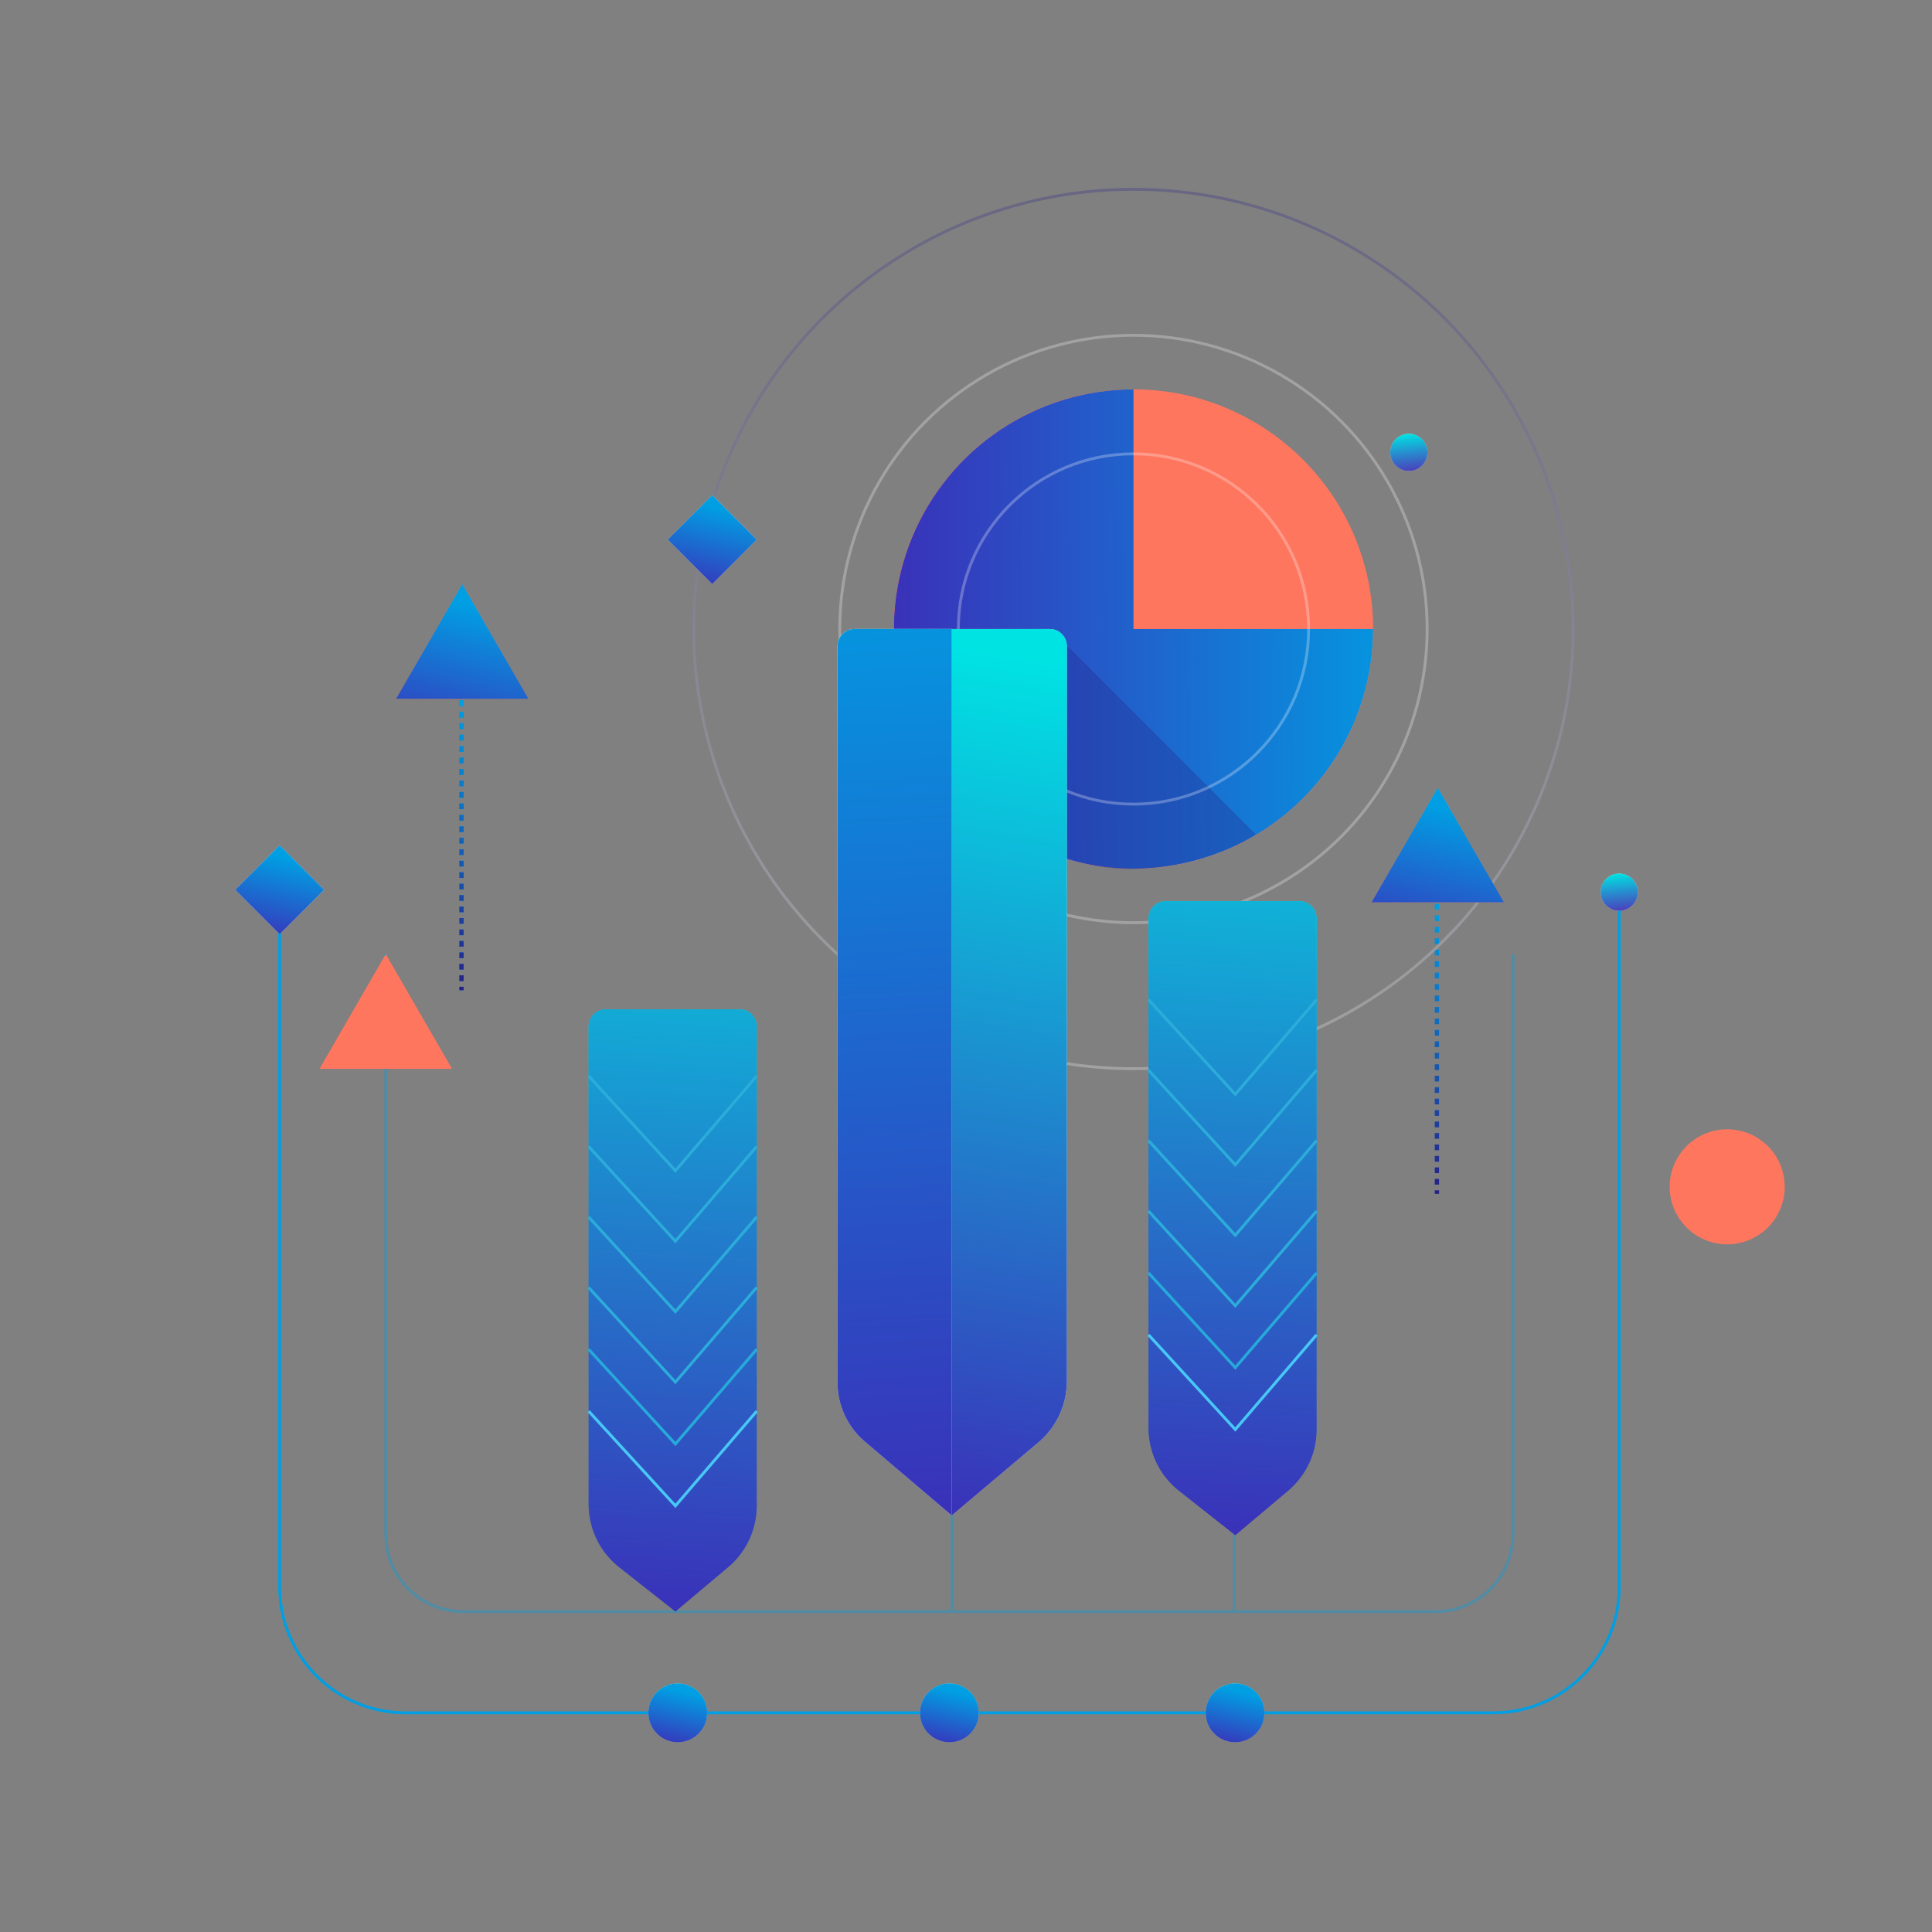 <svg width="344" height="344" viewBox="0 0 344 344" fill="none" xmlns="http://www.w3.org/2000/svg">
<rect x="0" y="0" width="344" height="344" fill="#808080" stroke="none"/>
<path d="M82.169 124.699L82.169 176.322" stroke="#009FE3" stroke-width="0.765" stroke-dasharray="1.02 1.02"/>
<path d="M82.169 124.699L82.169 176.322" stroke="url(#paint0_linear_5763_5256)" stroke-width="0.765" stroke-dasharray="1.02 1.02"/>
<path d="M255.848 160.941L255.848 212.564" stroke="url(#paint1_linear_5763_5256)" stroke-width="0.765" stroke-dasharray="1.02 1.02"/>
<path d="M68.685 169.879V273.18C68.685 280.78 74.846 286.942 82.447 286.942H169.507M269.402 169.879V273.18C269.402 280.78 263.24 286.942 255.64 286.942L219.765 286.942M169.507 286.942V269.753M169.507 286.942L219.765 286.942M219.765 286.942V272.548" stroke="#009FE3" stroke-opacity="0.37" stroke-width="0.51"/>
<path d="M49.797 158.855V282.548C49.797 294.934 59.838 304.975 72.225 304.975H169.606L229.329 304.975L265.886 304.975C278.272 304.975 288.313 294.934 288.313 282.548V158.855" stroke="#009FE3" stroke-width="0.51"/>
<path d="M82.308 103.996L94.107 124.432H70.51L82.308 103.996Z" fill="#FF765F"/>
<path d="M82.308 103.996L94.107 124.432H70.51L82.308 103.996Z" fill="url(#paint2_linear_5763_5256)"/>
<circle cx="201.824" cy="111.994" r="42.662" fill="#FF765F"/>
<path d="M201.824 69.332C193.386 69.332 185.138 71.834 178.122 76.522C171.106 81.209 165.638 87.872 162.409 95.668C159.18 103.463 158.335 112.041 159.981 120.317C161.627 128.593 165.691 136.194 171.657 142.161C177.624 148.127 185.225 152.19 193.501 153.837C201.777 155.483 210.355 154.638 218.15 151.409C225.946 148.18 232.608 142.712 237.296 135.696C241.984 128.68 244.486 120.432 244.486 111.994L201.824 111.994L201.824 69.332Z" fill="#FF765F"/>
<path d="M201.824 69.332C193.386 69.332 185.138 71.834 178.122 76.522C171.106 81.209 165.638 87.872 162.409 95.668C159.18 103.463 158.335 112.041 159.981 120.317C161.627 128.593 165.691 136.194 171.657 142.161C177.624 148.127 185.225 152.19 193.501 153.837C201.777 155.483 210.355 154.638 218.15 151.409C225.946 148.18 232.608 142.712 237.296 135.696C241.984 128.68 244.486 120.432 244.486 111.994L201.824 111.994L201.824 69.332Z" fill="url(#paint3_linear_5763_5256)"/>
<path d="M223.596 148.555L189.91 114.867L174.553 142.892C174.553 142.892 185.734 154.739 200.841 154.739C214.57 154.739 223.596 148.555 223.596 148.555Z" fill="#272088" fill-opacity="0.3"/>
<circle cx="201.82" cy="111.994" r="31.185" stroke="white" stroke-opacity="0.27" stroke-width="0.51"/>
<circle cx="201.817" cy="111.995" r="52.295" stroke="white" stroke-opacity="0.27" stroke-width="0.51"/>
<circle cx="201.818" cy="111.995" r="78.287" stroke="url(#paint4_linear_5763_5256)" stroke-opacity="0.27" stroke-width="0.51"/>
<path d="M255.999 140.234L267.798 160.67H244.201L255.999 140.234Z" fill="#FF765F"/>
<path d="M255.999 140.234L267.798 160.67H244.201L255.999 140.234Z" fill="url(#paint5_linear_5763_5256)"/>
<path d="M189.956 245.916L189.956 115.052C189.956 113.363 188.587 111.994 186.898 111.994L152.182 111.994C150.493 111.994 149.123 113.363 149.123 115.052L149.123 245.947C149.123 250.135 150.963 254.112 154.154 256.823L169.464 269.832L184.886 256.825C188.101 254.114 189.956 250.122 189.956 245.916Z" fill="#D9D9D9"/>
<path d="M189.956 245.916L189.956 115.052C189.956 113.363 188.587 111.994 186.898 111.994L152.182 111.994C150.493 111.994 149.123 113.363 149.123 115.052L149.123 245.947C149.123 250.135 150.963 254.112 154.154 256.823L169.464 269.832L184.886 256.825C188.101 254.114 189.956 250.122 189.956 245.916Z" fill="url(#paint6_linear_5763_5256)"/>
<path d="M169.468 252.549L169.468 111.992L152.183 111.992C150.494 111.992 149.125 113.361 149.125 115.05L149.125 246.183C149.125 250.221 150.899 254.056 153.976 256.671L169.465 269.832L169.468 252.549Z" fill="#D9D9D9"/>
<path d="M169.468 252.549L169.468 111.992L152.183 111.992C150.494 111.992 149.125 113.361 149.125 115.05L149.125 246.183C149.125 250.221 150.899 254.056 153.976 256.671L169.465 269.832L169.468 252.549Z" fill="url(#paint7_linear_5763_5256)"/>
<path d="M134.737 268.118L134.737 182.761C134.737 181.072 133.368 179.703 131.679 179.703L107.864 179.703C106.175 179.703 104.806 181.072 104.806 182.761L104.806 267.84C104.806 272.211 106.809 276.341 110.241 279.047L120.258 286.945L129.654 279.038C132.877 276.327 134.737 272.33 134.737 268.118Z" fill="url(#paint8_linear_5763_5256)"/>
<path d="M134.737 268.118L134.737 182.761C134.737 181.072 133.368 179.703 131.679 179.703L107.864 179.703C106.175 179.703 104.806 181.072 104.806 182.761L104.806 267.84C104.806 272.211 106.809 276.341 110.241 279.047L120.258 286.945L129.654 279.038C132.877 276.327 134.737 272.33 134.737 268.118Z" fill="url(#paint9_linear_5763_5256)"/>
<path d="M134.737 229.232L120.258 246.094L104.806 229.232" stroke="#2CACDA" stroke-width="0.51"/>
<path d="M134.737 216.685L120.258 233.547L104.806 216.685" stroke="#2CACDA" stroke-width="0.51"/>
<path d="M134.737 204.134L120.258 220.996L104.806 204.134" stroke="#2CACDA" stroke-width="0.51"/>
<path d="M134.737 191.583L120.258 208.445L104.806 191.583" stroke="#2CACDA" stroke-width="0.51"/>
<path d="M134.737 240.247L120.258 257.109L104.806 240.247" stroke="#26AADA" stroke-width="0.51"/>
<path d="M134.737 251.259L120.258 268.121L104.806 251.259" stroke="#47C8F7" stroke-width="0.51"/>
<path d="M234.426 254.525L234.426 163.519C234.426 161.83 233.057 160.461 231.368 160.461L207.553 160.461C205.864 160.461 204.495 161.83 204.495 163.519L204.495 254.246C204.495 258.617 206.498 262.747 209.93 265.453L219.947 273.352L229.343 265.445C232.566 262.733 234.426 258.736 234.426 254.525Z" fill="url(#paint10_linear_5763_5256)"/>
<path d="M234.426 254.525L234.426 163.519C234.426 161.83 233.057 160.461 231.368 160.461L207.553 160.461C205.864 160.461 204.495 161.83 204.495 163.519L204.495 254.246C204.495 258.617 206.498 262.747 209.93 265.453L219.947 273.352L229.343 265.445C232.566 262.733 234.426 258.736 234.426 254.525Z" fill="url(#paint11_linear_5763_5256)"/>
<path d="M234.426 215.634L219.947 232.496L204.495 215.634" stroke="#2CACDA" stroke-width="0.51"/>
<path d="M234.426 203.087L219.947 219.949L204.495 203.087" stroke="#2CACDA" stroke-width="0.51"/>
<path d="M234.426 190.54L219.947 207.402L204.495 190.54" stroke="#2CACDA" stroke-width="0.51"/>
<path d="M234.426 177.989L219.947 194.852L204.495 177.989" stroke="#2CACDA" stroke-width="0.51"/>
<path d="M234.426 226.65L219.947 243.512L204.495 226.65" stroke="#26AADA" stroke-width="0.51"/>
<path d="M234.426 237.665L219.947 254.527L204.495 237.665" stroke="#47C8F7" stroke-width="0.51"/>
<circle cx="120.676" cy="304.978" r="5.216" fill="#D9D9D9"/>
<circle cx="120.676" cy="304.978" r="5.216" fill="url(#paint12_linear_5763_5256)"/>
<circle cx="120.676" cy="304.978" r="5.216" fill="url(#paint13_linear_5763_5256)"/>
<circle cx="169.04" cy="304.978" r="5.216" fill="#D9D9D9"/>
<circle cx="169.04" cy="304.978" r="5.216" fill="url(#paint14_linear_5763_5256)"/>
<circle cx="169.04" cy="304.978" r="5.216" fill="url(#paint15_linear_5763_5256)"/>
<circle cx="219.905" cy="304.978" r="5.216" fill="#D9D9D9"/>
<circle cx="219.905" cy="304.978" r="5.216" fill="url(#paint16_linear_5763_5256)"/>
<circle cx="219.905" cy="304.978" r="5.216" fill="url(#paint17_linear_5763_5256)"/>
<circle cx="250.85" cy="80.555" r="3.312" fill="#D9D9D9"/>
<circle cx="250.85" cy="80.555" r="3.312" fill="url(#paint18_linear_5763_5256)"/>
<circle cx="288.307" cy="158.859" r="3.312" fill="#D9D9D9"/>
<circle cx="288.307" cy="158.859" r="3.312" fill="url(#paint19_linear_5763_5256)"/>
<circle cx="307.535" cy="211.317" r="10.239" fill="#FF765F"/>
<path d="M68.689 169.879L80.487 190.314H56.89L68.689 169.879Z" fill="#FF765F"/>
<path d="M49.793 150.512L57.711 158.43L49.793 166.348L41.875 158.43L49.793 150.512Z" fill="#D9D9D9"/>
<path d="M49.793 150.512L57.711 158.43L49.793 166.348L41.875 158.43L49.793 150.512Z" fill="url(#paint20_linear_5763_5256)"/>
<path d="M126.815 88.16L134.733 96.078L126.815 103.997L118.897 96.078L126.815 88.16Z" fill="#D9D9D9"/>
<path d="M126.815 88.16L134.733 96.078L126.815 103.997L118.897 96.078L126.815 88.16Z" fill="url(#paint21_linear_5763_5256)"/>
<defs>
<linearGradient id="paint0_linear_5763_5256" x1="82.669" y1="124.699" x2="82.669" y2="176.322" gradientUnits="userSpaceOnUse">
<stop stop-color="#009FE3"/>
<stop offset="1" stop-color="#272088"/>
</linearGradient>
<linearGradient id="paint1_linear_5763_5256" x1="256.348" y1="160.941" x2="256.348" y2="212.564" gradientUnits="userSpaceOnUse">
<stop stop-color="#009FE3"/>
<stop offset="1" stop-color="#272088"/>
</linearGradient>
<linearGradient id="paint2_linear_5763_5256" x1="68.584" y1="103.996" x2="62.41" y2="129.561" gradientUnits="userSpaceOnUse">
<stop stop-color="#009FE3"/>
<stop offset="1" stop-color="#3A31B9"/>
</linearGradient>
<linearGradient id="paint3_linear_5763_5256" x1="159.162" y1="154.972" x2="255.357" y2="154.256" gradientUnits="userSpaceOnUse">
<stop stop-color="#3A31B9"/>
<stop offset="1" stop-color="#009FE3"/>
</linearGradient>
<linearGradient id="paint4_linear_5763_5256" x1="201.818" y1="33.453" x2="201.818" y2="190.537" gradientUnits="userSpaceOnUse">
<stop stop-color="#272088"/>
<stop offset="1" stop-color="white"/>
</linearGradient>
<linearGradient id="paint5_linear_5763_5256" x1="242.275" y1="140.234" x2="236.1" y2="165.799" gradientUnits="userSpaceOnUse">
<stop stop-color="#009FE3"/>
<stop offset="1" stop-color="#3A31B9"/>
</linearGradient>
<linearGradient id="paint6_linear_5763_5256" x1="169.54" y1="269.832" x2="194.534" y2="118.772" gradientUnits="userSpaceOnUse">
<stop stop-color="#3A31B9"/>
<stop offset="1" stop-color="#00E3E3"/>
</linearGradient>
<linearGradient id="paint7_linear_5763_5256" x1="169.543" y1="269.832" x2="159.296" y2="92.464" gradientUnits="userSpaceOnUse">
<stop stop-color="#3A31B9"/>
<stop offset="1" stop-color="#009FE3"/>
</linearGradient>
<linearGradient id="paint8_linear_5763_5256" x1="119.771" y1="323.244" x2="130.433" y2="174.821" gradientUnits="userSpaceOnUse">
<stop stop-color="#3A31B9" stop-opacity="0"/>
<stop offset="1" stop-color="#00E3E3"/>
</linearGradient>
<linearGradient id="paint9_linear_5763_5256" x1="119.771" y1="286.945" x2="129.183" y2="130.302" gradientUnits="userSpaceOnUse">
<stop stop-color="#3A31B9"/>
<stop offset="1" stop-color="#00E3E3"/>
</linearGradient>
<linearGradient id="paint10_linear_5763_5256" x1="219.46" y1="309.65" x2="230.121" y2="161.227" gradientUnits="userSpaceOnUse">
<stop stop-color="#3A31B9" stop-opacity="0"/>
<stop offset="1" stop-color="#00E3E3"/>
</linearGradient>
<linearGradient id="paint11_linear_5763_5256" x1="219.46" y1="273.352" x2="228.872" y2="116.709" gradientUnits="userSpaceOnUse">
<stop stop-color="#3A31B9"/>
<stop offset="1" stop-color="#00E3E3"/>
</linearGradient>
<linearGradient id="paint12_linear_5763_5256" x1="120.676" y1="299.762" x2="121.689" y2="310.095" gradientUnits="userSpaceOnUse">
<stop stop-color="#00E3E3"/>
<stop offset="1" stop-color="#3A31B9" stop-opacity="0.9"/>
</linearGradient>
<linearGradient id="paint13_linear_5763_5256" x1="115.421" y1="299.762" x2="113.057" y2="309.55" gradientUnits="userSpaceOnUse">
<stop stop-color="#009FE3"/>
<stop offset="1" stop-color="#3A31B9"/>
</linearGradient>
<linearGradient id="paint14_linear_5763_5256" x1="169.04" y1="299.762" x2="170.053" y2="310.095" gradientUnits="userSpaceOnUse">
<stop stop-color="#00E3E3"/>
<stop offset="1" stop-color="#3A31B9" stop-opacity="0.9"/>
</linearGradient>
<linearGradient id="paint15_linear_5763_5256" x1="163.785" y1="299.762" x2="161.42" y2="309.55" gradientUnits="userSpaceOnUse">
<stop stop-color="#009FE3"/>
<stop offset="1" stop-color="#3A31B9"/>
</linearGradient>
<linearGradient id="paint16_linear_5763_5256" x1="219.905" y1="299.762" x2="220.918" y2="310.095" gradientUnits="userSpaceOnUse">
<stop stop-color="#00E3E3"/>
<stop offset="1" stop-color="#3A31B9" stop-opacity="0.9"/>
</linearGradient>
<linearGradient id="paint17_linear_5763_5256" x1="214.65" y1="299.762" x2="212.286" y2="309.55" gradientUnits="userSpaceOnUse">
<stop stop-color="#009FE3"/>
<stop offset="1" stop-color="#3A31B9"/>
</linearGradient>
<linearGradient id="paint18_linear_5763_5256" x1="250.85" y1="77.242" x2="251.493" y2="83.804" gradientUnits="userSpaceOnUse">
<stop stop-color="#00E3E3"/>
<stop offset="1" stop-color="#3A31B9" stop-opacity="0.9"/>
</linearGradient>
<linearGradient id="paint19_linear_5763_5256" x1="288.307" y1="155.547" x2="288.951" y2="162.108" gradientUnits="userSpaceOnUse">
<stop stop-color="#00E3E3"/>
<stop offset="1" stop-color="#3A31B9" stop-opacity="0.9"/>
</linearGradient>
<linearGradient id="paint20_linear_5763_5256" x1="41.816" y1="150.512" x2="38.227" y2="165.37" gradientUnits="userSpaceOnUse">
<stop stop-color="#009FE3"/>
<stop offset="1" stop-color="#3A31B9"/>
</linearGradient>
<linearGradient id="paint21_linear_5763_5256" x1="118.838" y1="88.16" x2="115.249" y2="103.019" gradientUnits="userSpaceOnUse">
<stop stop-color="#009FE3"/>
<stop offset="1" stop-color="#3A31B9"/>
</linearGradient>
</defs>
</svg>

